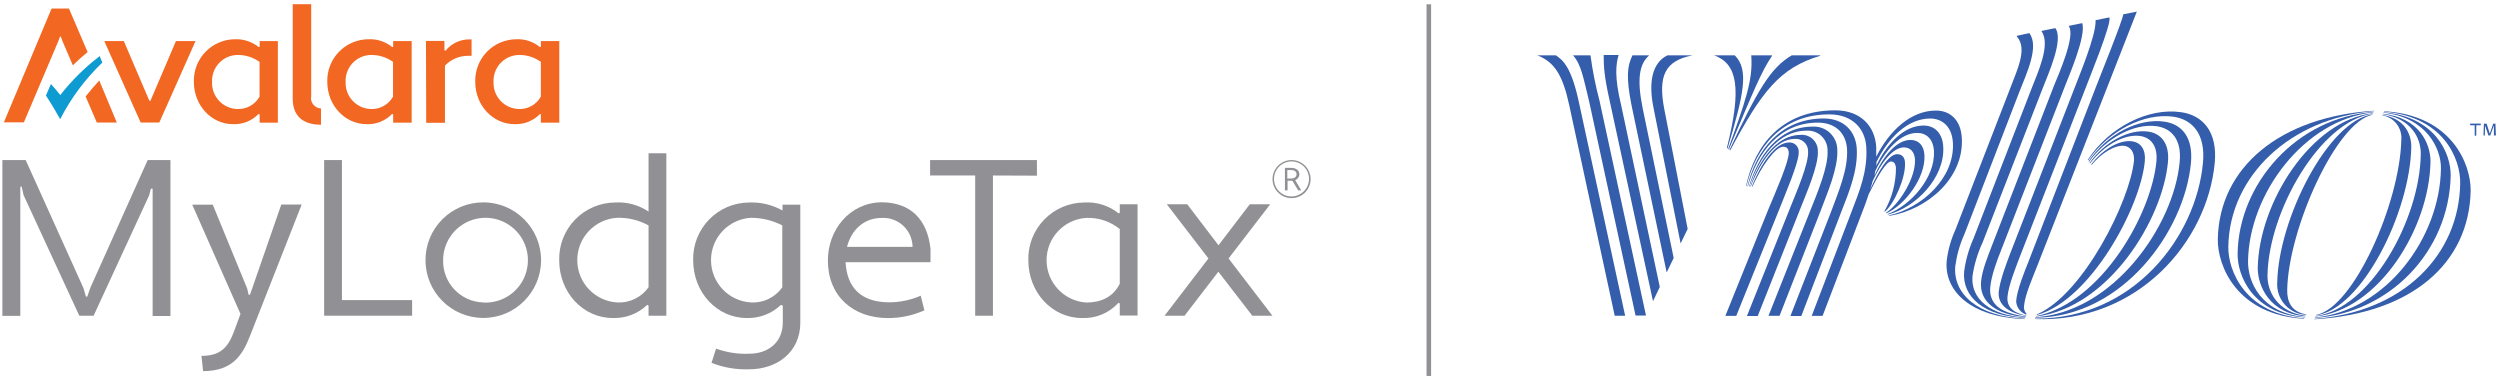<?xml version="1.0" encoding="UTF-8"?>
<svg width="290px" height="44px" viewBox="0 0 549 83" version="1.1" xmlns="http://www.w3.org/2000/svg" xmlns:xlink="http://www.w3.org/1999/xlink">
    <!-- Generator: Sketch 63.1 (92452) - https://sketch.com -->
    <title>logo-integration-vrbo</title>
    <desc>Created with Sketch.</desc>
    <g id="Page-1" stroke="none" stroke-width="1" fill="none" fill-rule="evenodd">
        <g id="logo-integration-vrbo">
            <line x1="313.77" y1="0.79" x2="313.77" y2="82.41" id="Path" stroke="#919195"></line>
            <path d="M13.24,20.73 C13.24,20.73 11.97,19.13 11.18,18.31 L10.09,20.83 C11.6,23.13 12.66,25.06 13.21,26.03 C15.584,21.398 18.714,17.193 22.47,13.59 L21.9,12.17 C18.656,14.637 15.745,17.515 13.24,20.73" id="Path" fill="#0E9BD2" fill-rule="nonzero"></path>
            <path d="M68.28,21.22 C68.245,21.839 68.458,22.446 68.874,22.906 C69.289,23.367 69.871,23.642 70.49,23.67 L70.49,27.24 C66.43,27.24 64.28,25.24 64.28,21.52 L64.28,0.78 L68.34,0.78 L68.34,21.22 L68.28,21.22 Z" id="Path" fill="#F26722" fill-rule="nonzero"></path>
            <path d="M80.87,8.47 C78.433,8.493 76.107,9.494 74.415,11.249 C72.722,13.003 71.806,15.363 71.87,17.8 C71.87,23.01 75.75,27.12 80.53,27.12 C82.62,27.198 84.645,26.383 86.1,24.88 L86.34,24.97 L86.34,26.79 L90.4,26.79 L90.4,8.87 L86.34,8.87 L86.34,10.11 L86.16,10.2 C84.666,8.991 82.779,8.375 80.86,8.47 M81.38,23.79 C78.232,23.66 75.782,21.009 75.9,17.86 C75.827,16.342 76.366,14.859 77.396,13.742 C78.426,12.626 79.861,11.969 81.38,11.92 C83.145,11.879 84.875,12.413 86.31,13.44 L86.31,21.07 C85.322,22.845 83.408,23.901 81.38,23.79" id="Shape" fill="#F26722" fill-rule="nonzero"></path>
            <path d="M93.65,26.82 L97.71,26.82 L97.71,14.26 C99.018,12.898 100.822,12.123 102.71,12.11 L103.56,12.11 L103.56,8.5 L103.04,8.5 C101.019,8.498 99.106,9.414 97.84,10.99 L97.6,10.9 L97.6,8.84 L93.54,8.84 L93.6,26.84 L93.65,26.82 Z" id="Path" fill="#F26722" fill-rule="nonzero"></path>
            <path d="M51.57,8.47 C49.133,8.493 46.807,9.494 45.115,11.249 C43.422,13.003 42.506,15.363 42.57,17.8 C42.57,23.01 46.42,27.12 51.2,27.12 C53.291,27.2 55.317,26.385 56.77,24.88 L57.02,24.97 L57.02,26.79 L61.02,26.79 L61.02,8.87 L57.02,8.87 L57.02,10.11 L56.83,10.2 C55.335,9.001 53.455,8.386 51.54,8.47 M52.05,23.79 C50.536,23.733 49.107,23.075 48.079,21.963 C47.051,20.85 46.508,19.374 46.57,17.86 C46.497,16.342 47.036,14.859 48.066,13.742 C49.096,12.626 50.531,11.969 52.05,11.92 C53.821,11.879 55.557,12.412 57,13.44 L57,21.07 C56.007,22.845 54.091,23.9 52.06,23.79" id="Shape" fill="#F26722" fill-rule="nonzero"></path>
            <path d="M113.36,8.47 C110.923,8.493 108.597,9.494 106.905,11.249 C105.212,13.003 104.296,15.363 104.36,17.8 C104.36,23.01 108.23,27.12 113.02,27.12 C115.109,27.191 117.132,26.378 118.59,24.88 L118.77,24.97 L118.77,26.79 L122.82,26.79 L122.82,8.87 L118.77,8.87 L118.77,10.11 L118.59,10.2 C117.12,8.991 115.251,8.374 113.35,8.47 M113.86,23.79 C110.709,23.665 108.256,21.011 108.38,17.86 C108.31,16.343 108.849,14.861 109.879,13.745 C110.909,12.629 112.342,11.972 113.86,11.92 C115.619,11.873 117.345,12.407 118.77,13.44 L118.77,21.07 C117.785,22.838 115.881,23.893 113.86,23.79" id="Shape" fill="#F26722" fill-rule="nonzero"></path>
            <path d="M21.26,26.76 L25.65,26.76 L21.8,17.53 C20.68,18.74 19.72,19.89 18.8,21.04 L21.26,26.76 Z" id="Path" fill="#F26722" fill-rule="nonzero"></path>
            <polygon id="Path" fill="#F26722" fill-rule="nonzero" points="38.64 8.87 33.04 21.98 33.01 21.98 32.95 21.98 32.95 21.98 32.92 21.98 32.89 21.98 32.89 21.98 32.8 21.98 27.19 8.87 22.9 8.87 30.89 26.76 30.89 26.76 30.95 26.76 34.91 26.76 34.98 26.76 34.98 26.76 42.94 8.87"></polygon>
            <path d="M15.14,1.72 L11.33,1.72 L0.85,26.72 L5.24,26.72 L12.81,8.89 L13.18,7.89 L13.36,7.89 L13.72,8.89 L16,14.2 C17.024,13.169 18.106,12.198 19.24,11.29 L15.14,1.72 Z" id="Path" fill="#F26722" fill-rule="nonzero"></path>
            <g id="Group" transform="translate(0, 33)" fill="#919195" fill-rule="nonzero">
                <polygon id="Path" points="33.43 8.29 33.13 8.29 32.76 9.74 20.56 36.18 17.41 36.18 5.18 9.71 4.76 7.84 4.46 7.84 4.46 36.21 0.52 36.21 0.52 2 5.64 2 18.32 30.1 18.87 31.98 19.17 31.98 19.81 30.1 32.43 2 37.43 2 37.43 36.24 33.52 36.24 33.52 8.32 33.43 8.32"></polygon>
                <path d="M54.29,30.24 L54.59,31.57 L54.9,31.57 L61.77,11.77 L66.25,11.77 L54.93,40.54 C53.26,44.86 51.05,48.35 44.6,48.35 L44.24,45 C48.24,45 50.02,43.33 51.38,39.67 L52.81,35.79 L42.21,11.79 L46.72,11.79 L54.29,30.24 Z" id="Path"></path>
                <polygon id="Path" points="71.18 2 75.09 2 75.09 32.75 90.5 32.75 90.5 36.18 71.18 36.18"></polygon>
                <path d="M106.12,11.29 C113.127,11.284 118.813,16.959 118.82,23.967 C118.827,30.974 113.154,36.661 106.147,36.67 C99.139,36.679 93.451,31.007 93.44,24 C93.427,20.63 94.757,17.394 97.137,15.009 C99.517,12.623 102.75,11.285 106.12,11.29 L106.12,11.29 Z M106.12,33.29 C109.925,33.495 113.471,31.36 115.07,27.901 C116.67,24.442 116,20.357 113.379,17.591 C110.758,14.824 106.716,13.934 103.175,15.344 C99.635,16.754 97.311,20.179 97.31,23.99 C97.198,28.979 101.132,33.123 106.12,33.27 L106.12,33.29 Z" id="Shape"></path>
                <path d="M142.42,13.32 L142.42,0.51 L146.33,0.51 L146.33,36.18 L142.42,36.18 L142.42,33.94 L142.12,33.81 C140.097,35.746 137.379,36.784 134.58,36.69 C128,36.69 122.8,31.06 122.8,24 C122.717,20.683 123.969,17.472 126.277,15.088 C128.584,12.703 131.752,11.346 135.07,11.32 C137.674,11.154 140.259,11.858 142.42,13.32 Z M142.42,29.94 L142.42,16.35 C140.317,15.197 137.947,14.621 135.55,14.68 C130.621,14.96 126.768,19.038 126.768,23.975 C126.768,28.912 130.621,32.99 135.55,33.27 C138.259,33.41 140.851,32.153 142.42,29.94 L142.42,29.94 Z" id="Shape"></path>
                <path d="M171.79,33.94 L171.49,33.81 C169.478,35.731 166.781,36.768 164,36.69 C157.43,36.69 152.22,31.06 152.22,24 C152.134,20.684 153.384,17.473 155.69,15.088 C157.996,12.704 161.163,11.346 164.48,11.32 C167.049,11.212 169.598,11.821 171.84,13.08 L171.84,11.8 L175.75,11.8 L175.75,37.69 C175.75,44.2 170.63,47.95 164.51,47.95 C161.688,48.053 158.875,47.57 156.25,46.53 L157.25,43.41 C159.583,44.258 162.06,44.639 164.54,44.53 C168.54,44.53 171.9,42.17 171.9,37.66 L171.9,33.94 L171.79,33.94 Z M171.79,29.94 L171.79,16.35 C169.665,15.256 167.31,14.684 164.92,14.68 C159.991,14.96 156.138,19.038 156.138,23.975 C156.138,28.912 159.991,32.99 164.92,33.27 C167.632,33.421 170.229,32.162 171.79,29.94 L171.79,29.94 Z" id="Shape"></path>
                <path d="M204.34,21.52 L204.34,24.43 L185.69,24.43 C185.99,30.06 189.11,33.12 194.98,33.24 C197.459,33.273 199.917,32.779 202.19,31.79 L203,35 C200.483,36.125 197.757,36.704 195,36.7 C187.37,36.7 181.8,31.92 181.8,24.04 C181.8,17.35 186.55,11.39 193.55,11.27 C199.86,11.29 203.64,14.92 204.34,21.52 Z M186,21.07 L200.4,21.07 C200.383,19.314 199.65,17.642 198.369,16.441 C197.089,15.24 195.373,14.614 193.62,14.71 C189.56,14.71 186.9,17.53 186,21.07 Z" id="Shape"></path>
                <polygon id="Path" points="218.05 5.39 218.05 36.18 214.15 36.18 214.15 5.39 204.25 5.39 204.25 2 227.71 2 227.71 5.43"></polygon>
                <path d="M245.66,13.71 L245.9,13.59 L245.9,11.71 L249.81,11.71 L249.81,36.15 L245.9,36.15 L245.9,33.48 L245.6,33.36 C243.559,35.602 240.629,36.821 237.6,36.69 C231.03,36.69 225.82,31.06 225.82,24 C225.734,20.684 226.984,17.473 229.29,15.088 C231.596,12.704 234.763,11.346 238.08,11.32 C240.816,11.144 243.52,11.996 245.66,13.71 Z M245.9,29.15 L245.9,17.15 C243.844,15.483 241.256,14.613 238.61,14.7 C233.681,14.98 229.828,19.058 229.828,23.995 C229.828,28.932 233.681,33.01 238.61,33.29 C241.64,33.27 244.42,32.18 245.9,29.15 L245.9,29.15 Z" id="Shape"></path>
                <polygon id="Path" points="267.55 26.52 260.13 36.18 255.74 36.18 265.37 23.61 256.23 11.71 260.71 11.71 267.58 20.71 274.45 11.71 278.94 11.71 269.79 23.61 279.42 36.18 275 36.18"></polygon>
            </g>
            <path d="M285.35,38.14 C285.35,37.36 284.72,36.72 283.6,36.72 L282.17,36.72 L282.17,41.66 L282.75,41.66 L282.75,39.54 L283.81,39.54 L285.08,41.66 L285.75,41.66 L284.42,39.41 C284.958,39.213 285.324,38.712 285.35,38.14 Z M283.54,39.05 L282.69,39.05 L282.69,37.2 L283.54,37.2 C284.35,37.2 284.72,37.6 284.72,38.11 C284.72,38.62 284.38,39.05 283.54,39.05 Z" id="Shape" fill="#919195" fill-rule="nonzero"></path>
            <path d="M283.63,35 C281.321,35 279.45,36.871 279.45,39.18 C279.45,41.489 281.321,43.36 283.63,43.36 C285.939,43.36 287.81,41.489 287.81,39.18 C287.805,36.874 285.936,35.005 283.63,35 Z M283.63,43 C282.072,43.004 280.665,42.069 280.066,40.63 C279.467,39.192 279.794,37.534 280.894,36.431 C281.994,35.328 283.651,34.997 285.091,35.592 C286.531,36.187 287.47,37.592 287.47,39.15 C287.438,41.259 285.739,42.962 283.63,43 L283.63,43 Z" id="Shape" fill="#919195" fill-rule="nonzero"></path>
            <path d="M543.79,27.36 L543.79,29.65 L543.44,29.65 L543.44,27.36 L542.44,27.36 L542.44,27 L544.78,27 L544.78,27.35 L543.79,27.36 Z M547.66,29.6 L547.66,27.41 L547.66,27.41 L546.86,29.6 L546.46,29.6 L545.72,27.41 L545.72,27.41 L545.67,29.6 L545.37,29.6 L545.47,27.01 L546.06,27.01 L546.76,29.2 L546.76,29.2 L547.51,27.01 L548,27.01 L548.1,29.6 L547.66,29.6 Z" id="Shape" fill="#345DAB" fill-rule="nonzero"></path>
            <g id="Stripes" transform="translate(337, 2)" fill="#345DAB" fill-rule="nonzero">
                <g id="_0" transform="translate(150, 22)">
                    <g id="Right_bowl" transform="translate(21, 0)">
                        <path d="M0.33,45.67 C16.84,44.558 29.778,31.042 30.17,14.5 C30.27,9.57 26.79,1.5 15.45,0.5 L15.4,0.6 C24.8,1.6 28.13,8.46 28.03,12.94 C27.78,28 16.1,44 0.38,45.57 L0.33,45.67 Z" id="Path"></path>
                        <path d="M0.63,45 L0.63,45.1 C10.78,43.65 21.27,22.32 21.52,8.1 C21.52,5.02 19.83,1.84 15.2,1.1 L15.2,1.2 C17.764,1.643 19.56,3.978 19.33,6.57 C19,20.46 8.84,43.48 0.63,45 Z" id="Path"></path>
                        <path d="M0.43,45.37 C14.31,43.93 25.49,26.08 25.74,11.31 C25.74,7.31 23.21,1.72 15.25,0.82 L15.25,0.92 C21.47,1.87 23.7,6.19 23.6,9.77 C23.36,24.24 12.47,43.68 0.48,45.27 L0.43,45.37 Z" id="Path"></path>
                        <path d="M15.55,0.28 L15.55,0.38 C28.63,1.47 32.36,10.77 32.26,16.14 C32.01,31.75 19.88,44.38 0.26,45.87 L0.26,45.97 C21.74,44.68 34.26,33.59 34.56,17.68 C34.59,11.81 30.32,1.12 15.55,0.28 Z" id="Path"></path>
                    </g>
                    <g id="Left_bowl">
                        <path d="M2.34,30 C2.59,14.49 16.01,1.76 34.34,0.27 L34.34,0.17 C13.76,1.46 0.34,12.55 0.03,28.36 C-0.07,34.23 4.21,45.02 18.98,45.86 L19.03,45.76 C6.07,44.83 2.24,35.33 2.34,30 Z" id="Path"></path>
                        <path d="M15.27,39.51 C15.52,26.13 26.06,2.66 33.96,1.07 L33.96,0.97 C24.17,2.41 13.33,24.09 13.08,37.87 C12.96,39.665 13.568,41.433 14.766,42.774 C15.965,44.116 17.653,44.918 19.45,45 L19.45,44.9 C16.21,44.33 15.22,42.14 15.27,39.51 Z" id="Path"></path>
                        <path d="M6.67,33.14 C6.92,18.38 19,2.14 34.21,0.52 L34.21,0.43 C17.11,1.72 4.63,16.34 4.38,31.5 C4.28,36.42 7.76,44.83 19.15,45.57 L19.15,45.47 C9.4,44.58 6.57,37.62 6.67,33.14 Z" id="Path"></path>
                        <path d="M10.94,36.32 C11.19,22.2 22.53,2.41 34.06,0.82 L34.11,0.72 C20.59,2.17 9.05,20.31 8.8,34.72 C8.8,38.72 11.44,44.72 19.3,45.31 L19.35,45.21 C13.08,44.38 10.89,39.85 10.94,36.32 Z" id="Path"></path>
                    </g>
                </g>
                <g id="b" transform="translate(90, 0)">
                    <g id="Bowl" transform="translate(19, 22)">
                        <path d="M1.13,45.27 L1.08,45.37 C17.08,43.48 28.92,24.04 30.08,11.46 C30.48,7.34 28.54,5.15 25.76,4.75 C21.48,4.15 16.16,7.04 12.88,11.61 L12.98,11.71 C16.11,7.71 20.49,5.25 23.92,5.71 C26.36,6.05 27.85,7.89 27.55,11.27 C26.49,22.7 15.65,42.24 1.13,45.27 Z" id="Path"></path>
                        <path d="M1.33,44.88 L1.28,45.03 C13.06,41.84 24.1,21.31 25,11.26 C25.25,8.68 24.11,7.14 22.22,6.89 C19.43,6.49 15.8,8.63 13.22,11.96 L13.32,12.06 C15.51,9.43 18.44,7.64 20.53,7.88 C21.87,8.08 22.77,9.28 22.62,11.17 C21.71,20 11.52,40.45 1.33,44.88 Z" id="Path"></path>
                        <path d="M35.14,11.56 C35.63,5.99 33.14,3.11 29.27,2.56 C23.65,1.77 16.79,5.2 12.66,11.26 L12.76,11.36 C16.54,6.14 22.66,2.91 27.53,3.56 C30.91,4.01 33.15,6.56 32.65,11.46 C31.36,25.39 18.13,44.46 0.93,45.52 L0.88,45.62 C20,45.57 33.74,26.73 35.14,11.56 Z" id="Path"></path>
                        <path d="M32.9,0.48 C25.84,-0.52 17.24,3.66 12.46,10.97 L12.56,11.07 C17.14,4.5 24.84,0.62 31.21,1.47 C35.48,2.07 38.37,5.3 37.77,11.61 C36.28,27.72 22.66,45.92 0.88,45.82 L0.83,45.92 C23.4,46.77 38.72,29.02 40.36,11.61 C41,4.7 37.67,1.12 32.9,0.48 Z" id="Path"></path>
                    </g>
                    <g id="Stem">
                        <path d="M18.44,55.34 C17.64,57.34 15.9,61.61 15.75,63.99 C15.8,65.148 16.463,66.192 17.49,66.73 C17.647,66.818 17.815,66.885 17.99,66.93 L18.04,66.78 C17.568,66.293 17.362,65.606 17.49,64.94 C17.69,62.55 19.58,58.32 20.38,56.24 L42.25,0.4 L39.25,1 C39.4,1.74 33.48,16.31 33.25,17 L18.44,55.34 Z" id="Path"></path>
                        <path d="M19.13,17.3 L6.4,50.17 C5.353,52.51 4.653,54.989 4.32,57.53 C3.87,62.95 8.54,67.32 17.79,67.67 L17.79,67.57 C9.98,67.13 5.79,63.45 6.15,58.57 C6.523,55.973 7.278,53.446 8.39,51.07 L21.57,17.25 C22.76,14.17 26.24,6.56 24.35,4.03 L21.35,4.63 L21.35,4.77 C23.36,7.66 20.48,13.82 19.13,17.3 Z" id="Path"></path>
                        <path d="M24.1,16.56 L10.38,51.91 C9.59,54 8.24,57.23 8.04,59.72 C7.65,64.04 11.23,66.98 17.84,67.47 L17.89,67.37 C16.526,67.203 15.185,66.888 13.89,66.43 C11.16,65.43 9.81,63.55 10.06,60.91 C10.31,58.27 11.6,54.91 12.4,52.91 L26.47,16.76 C27.17,14.87 31.2,5.76 30.25,2.93 L27.32,3.53 L27.32,3.63 C28.83,5.72 25.05,14.22 24.1,16.56 Z" id="Path"></path>
                        <path d="M14.41,53.6 C13.61,55.69 12.17,59.47 11.92,61.95 C11.67,64.95 14.31,66.63 17.92,67.22 L17.97,67.13 C15.53,66.68 13.64,65.53 13.84,63.05 C14.04,60.57 15.73,56.44 16.43,54.55 L31.07,17 C31.41,16 36.98,2.53 36.19,1.68 L33.19,2.28 L33.19,2.43 C33.29,5.71 29.51,14.66 28.72,16.8 L14.41,53.6 Z" id="Path"></path>
                        <path d="M17.64,67.82 C7.15,67.37 1.83,62.25 2.38,56.29 C2.702,53.872 3.375,51.513 4.38,49.29 L16.5,17.9 C18.04,13.97 20.87,8.06 18.64,5.12 L15.9,5.72 L15.9,5.87 C18.24,8.5 16.1,12.87 14.46,17.2 L2.38,48.38 C1.398,50.537 0.76,52.835 0.49,55.19 C-0.06,61.66 5.66,67.52 17.64,67.92 L17.64,67.82 Z" id="Path"></path>
                    </g>
                </g>
                <g id="r" transform="translate(41, 22)">
                    <path d="M52.82,6.24 C52.62,2.07 50.13,0.13 47.15,0.13 C41.68,0.13 36.96,4.45 34.02,10.27 C34.02,9.62 34.02,8.93 34.02,8.18 C33.78,3.66 30.69,0.08 25.02,0.08 C13.19,0.08 7.32,7.88 5.43,16.68 L5.53,16.68 C7.53,8.43 13.09,0.97 23.73,0.97 C28.8,0.97 31.64,4.15 31.84,8.23 C32.13,13.6 30.34,17.78 28.5,22.6 L19.85,45.22 L22.24,45.22 L30.79,22.85 C31.39,21.31 31.94,19.85 32.38,18.47 L32.38,18.47 C34.12,14.94 36.16,11.31 37.26,11.31 C38.05,11.31 38.26,12.01 38.35,12.66 C38.364,16.025 37.487,19.333 35.81,22.25 L35.91,22.35 C38.1,20.46 40.49,14.75 40.34,11.71 C40.34,10.52 39.79,9.71 38.6,9.71 C36.76,9.71 34.42,13.49 32.68,17.52 C32.88,16.87 33.08,16.23 33.23,15.63 C35.07,11.63 37.65,8.22 40.09,8.22 C41.53,8.22 42.43,9.22 42.53,10.86 C42.72,14.86 39.14,20.65 36.16,22.59 L36.26,22.69 C40.34,20.85 44.86,14.88 44.61,9.96 C44.51,7.77 43.32,6.58 41.53,6.58 C38.53,6.58 35.61,10.06 33.63,14.39 C33.676,14.054 33.739,13.72 33.82,13.39 C36.06,8.72 39.39,5.04 43.02,5.04 C45.02,5.04 46.55,6.38 46.7,9.04 C47,14.86 41.53,21.04 36.51,22.86 L36.61,22.96 C42.72,21.42 49.09,14.86 48.74,8.14 C48.59,4.96 46.74,3.42 44.42,3.42 C40.19,3.42 36.42,7.25 34.02,12.27 C34.062,11.989 34.078,11.704 34.07,11.42 C36.76,6 40.98,1.88 45.86,1.88 C48.49,1.88 50.68,3.62 50.86,7.25 C51.26,14.95 44.05,21.52 36.79,23.16 L36.89,23.26 C45.36,21.86 53.27,14.89 52.82,6.24 Z" id="Path"></path>
                    <path d="M21.2,9 C21.21,8.007 20.799,7.057 20.069,6.384 C19.339,5.712 18.358,5.379 17.37,5.47 C12.25,5.47 8.27,10.99 6.37,16.8 L6.47,16.8 C8.47,11.58 11.94,6.36 16.06,6.36 C16.834,6.27 17.609,6.52 18.185,7.046 C18.76,7.571 19.08,8.321 19.06,9.1 C19.21,11.93 16.37,18.3 14.98,21.83 L5.63,45.24 L8,45.24 L17.22,22 C18.71,18.23 21.39,12.16 21.2,9 Z" id="Path"></path>
                    <path d="M17,9.23 C17.027,8.659 16.809,8.104 16.4,7.704 C15.991,7.305 15.43,7.099 14.86,7.14 C11.86,7.14 8.65,11.86 6.71,16.78 L6.86,16.78 C8.79,12.41 11.86,8.08 13.57,8.08 C14.31,8.08 14.76,8.43 14.81,9.38 C14.91,11.26 11.73,18.47 10.44,21.56 L0.89,45.22 L3.28,45.22 L12.77,21.71 C14.08,18.33 17.07,11.51 17,9.23 Z" id="Path"></path>
                    <path d="M29.75,8.53 C29.55,4.8 27.01,1.87 22.49,1.87 C13.04,1.87 7.62,8.87 5.73,16.78 L5.83,16.78 C7.92,9.43 12.74,2.78 21.2,2.78 C25.2,2.78 27.41,5.22 27.61,8.6 C27.86,13.07 25.72,17.95 24.08,22.42 L15.18,45.24 L17.57,45.24 L26.27,22.57 C28.06,18 30,13.35 29.75,8.53 Z" id="Path"></path>
                    <path d="M25.47,8.73 C25.46,7.318 24.866,5.973 23.831,5.013 C22.795,4.053 21.409,3.563 20,3.66 C12.59,3.66 8.07,10.07 6.08,16.83 L6.18,16.83 C8.27,10.52 12.49,4.55 18.66,4.55 C19.876,4.448 21.079,4.866 21.969,5.701 C22.86,6.536 23.354,7.71 23.33,8.93 C23.53,12.46 21.1,18.18 19.5,22.2 L10.36,45.2 L12.79,45.2 L21.79,22.2 C23.33,18.08 25.67,12.81 25.47,8.73 Z" id="Path"></path>
                </g>
                <g id="V" transform="translate(0, 9)">
                    <g id="Stem-2">
                        <path d="M32.06,42.31 L33.61,39.13 L28.48,12.83 C27.04,5.42 28.73,2.19 34.55,1.04 L34.55,1 L29.18,1 C27.64,1.74 24.31,4.13 26.18,12.88 L32.06,42.31 Z" id="Path"></path>
                        <path d="M29,48.68 L30.54,45.5 L23.73,12.63 C22.44,6.27 22.98,2.93 25.12,1.04 L25.12,1 L21.49,1 C20.35,3.33 20.05,5.77 21.29,12 L29,48.68 Z" id="Path"></path>
                        <path d="M12.27,1 L8.45,1 L8.45,1 C10.19,3 10.63,5.58 11.98,11.15 L22.17,58.15 L24.46,58.15 L14.26,11 C13.386,7.712 12.721,4.372 12.27,1 L12.27,1 Z" id="Path"></path>
                        <path d="M26,55 L27.49,51.87 L19,11.93 C17.5,5.72 17.85,2.93 18.45,0.93 L15.17,0.93 C15.17,3.46 15.27,5.55 16.46,10.87 L26,55 Z" id="Path"></path>
                        <path d="M4.67,1 L0.59,1 L0.59,1 C4.32,2.45 6.16,5.28 7.59,11.89 L17.59,58.18 L19.88,58.18 L9.79,11.59 C8.1,3.58 6.26,2.09 4.67,1 Z" id="Path"></path>
                    </g>
                    <g id="Finial" transform="translate(39, 1)">
                        <path d="M3.51,20.58 L3.65,20.68 C9.32,7.25 10.81,3.57 13.15,0.09 L13.15,0 L8.58,0 L8.58,0.14 C9,5.46 7.18,10.39 3.51,20.58 Z" id="Path"></path>
                        <path d="M17.48,0 C12.7,2.78 9.82,8 3.8,20.78 L3.95,20.88 C10.86,7.95 14.79,2.78 23.74,0.09 L23.74,0 L17.48,0 Z" id="Path"></path>
                        <path d="M3.21,20.38 L3.36,20.48 C6.94,8.48 8.13,3.18 4.95,0 L0.42,0 L0.42,0 C5.44,1.83 6.59,7 3.21,20.38 Z" id="Path"></path>
                    </g>
                </g>
            </g>
        </g>
    </g>
</svg>
